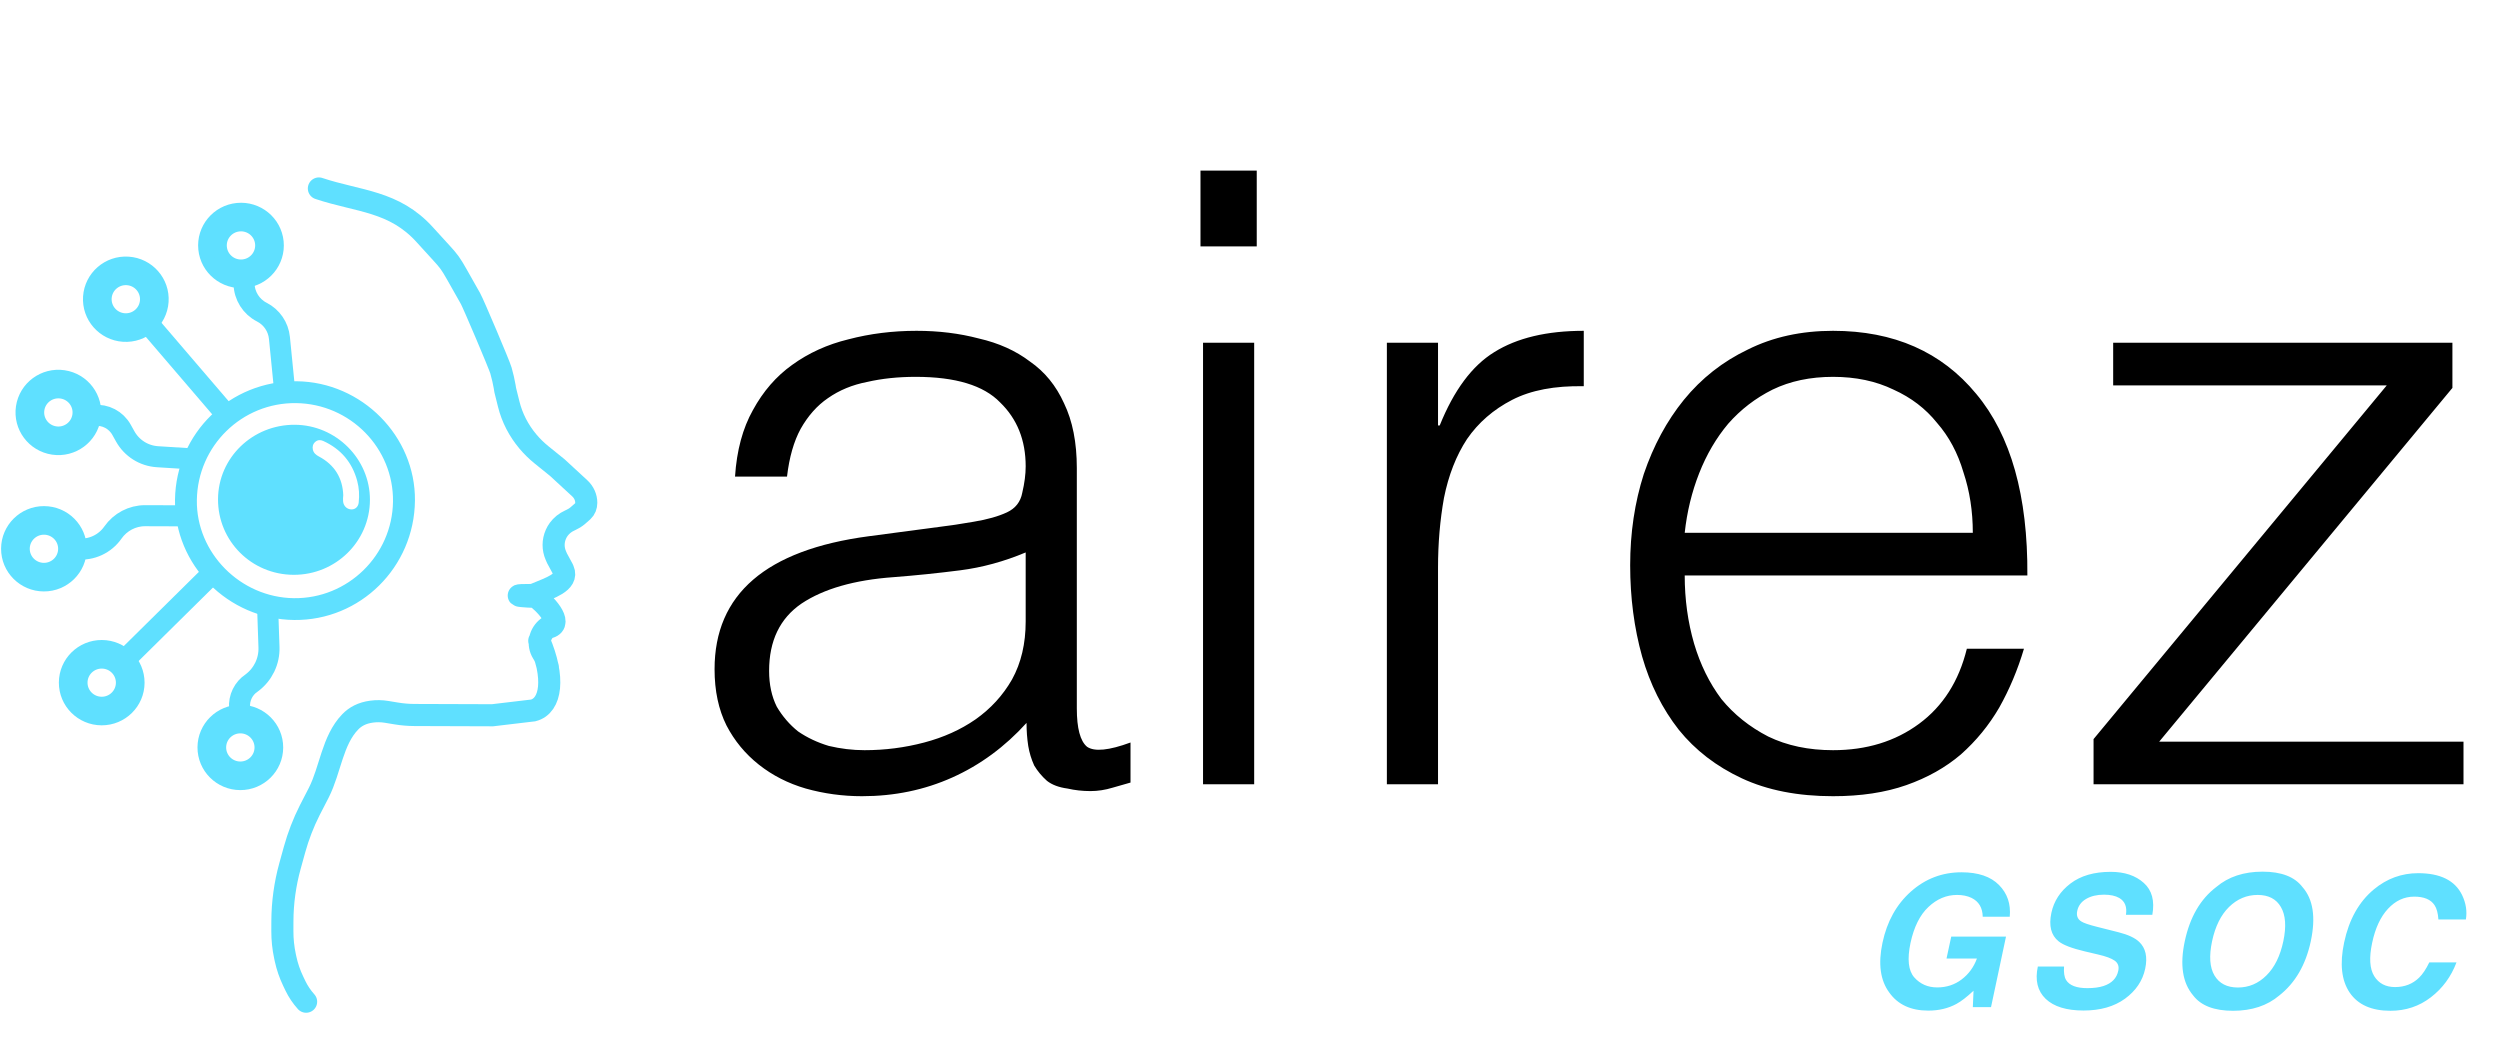 <svg width="191" height="80" viewBox="0 0 191 80" fill="none" xmlns="http://www.w3.org/2000/svg">
<path d="M78.362 42.206C76.712 42.9 75.04 43.356 73.347 43.573C71.654 43.79 69.961 43.964 68.268 44.094C65.272 44.311 62.928 44.984 61.235 46.113C59.585 47.242 58.76 48.956 58.76 51.257C58.76 52.299 58.956 53.211 59.346 53.992C59.781 54.73 60.323 55.36 60.974 55.881C61.669 56.358 62.45 56.727 63.319 56.988C64.23 57.205 65.142 57.314 66.054 57.314C67.617 57.314 69.136 57.118 70.612 56.727C72.088 56.337 73.391 55.751 74.519 54.969C75.692 54.144 76.625 53.124 77.32 51.909C78.014 50.65 78.362 49.173 78.362 47.48V42.206ZM71.784 40.252C72.522 40.165 73.391 40.035 74.389 39.861C75.431 39.688 76.278 39.449 76.929 39.145C77.58 38.841 77.971 38.342 78.101 37.647C78.275 36.909 78.362 36.236 78.362 35.629C78.362 33.631 77.71 32.003 76.408 30.744C75.149 29.442 73 28.791 69.961 28.791C68.615 28.791 67.378 28.921 66.249 29.181C65.12 29.399 64.122 29.811 63.254 30.419C62.429 30.983 61.734 31.765 61.17 32.763C60.649 33.718 60.301 34.934 60.128 36.41H56.156C56.286 34.413 56.742 32.72 57.523 31.331C58.304 29.898 59.303 28.747 60.519 27.879C61.778 26.968 63.21 26.316 64.817 25.925C66.466 25.491 68.203 25.274 70.026 25.274C71.719 25.274 73.304 25.47 74.78 25.86C76.299 26.208 77.602 26.794 78.687 27.619C79.816 28.4 80.684 29.464 81.292 30.81C81.943 32.155 82.269 33.805 82.269 35.759V54.123C82.269 55.642 82.529 56.619 83.05 57.053C83.615 57.444 84.722 57.335 86.371 56.727V59.788C86.067 59.875 85.612 60.005 85.004 60.179C84.439 60.352 83.875 60.439 83.311 60.439C82.703 60.439 82.117 60.374 81.552 60.244C80.901 60.157 80.38 59.962 79.99 59.658C79.599 59.311 79.273 58.92 79.013 58.486C78.796 58.008 78.644 57.509 78.557 56.988C78.47 56.424 78.427 55.837 78.427 55.23C76.777 57.053 74.888 58.442 72.761 59.397C70.634 60.352 68.333 60.83 65.858 60.83C64.382 60.83 62.95 60.635 61.56 60.244C60.215 59.853 59.021 59.245 57.979 58.421C56.937 57.596 56.112 56.597 55.504 55.425C54.897 54.209 54.593 52.777 54.593 51.127C54.593 45.397 58.522 42.01 66.379 40.968L71.784 40.252ZM91.912 59.918V26.186H95.819V59.918H91.912ZM91.717 18.827V13.032H96.015V18.827H91.717ZM109.865 59.918H105.957V26.186H109.865V32.503H109.995C111.08 29.811 112.469 27.944 114.163 26.902C115.899 25.817 118.178 25.274 121 25.274V29.507C118.786 29.464 116.963 29.811 115.53 30.549C114.097 31.287 112.947 32.286 112.079 33.545C111.254 34.804 110.668 36.301 110.32 38.038C110.017 39.731 109.865 41.511 109.865 43.378V59.918ZM150.723 40.708C150.723 39.058 150.484 37.517 150.007 36.084C149.573 34.608 148.9 33.349 147.988 32.307C147.12 31.222 146.013 30.375 144.667 29.768C143.321 29.116 141.78 28.791 140.043 28.791C138.307 28.791 136.766 29.116 135.42 29.768C134.117 30.419 132.989 31.287 132.034 32.373C131.122 33.458 130.384 34.717 129.819 36.149C129.255 37.582 128.886 39.102 128.712 40.708H150.723ZM128.712 43.964C128.712 45.787 128.951 47.524 129.429 49.173C129.906 50.78 130.601 52.191 131.513 53.406C132.468 54.578 133.662 55.534 135.094 56.272C136.527 56.966 138.177 57.314 140.043 57.314C142.605 57.314 144.797 56.641 146.62 55.295C148.444 53.949 149.659 52.039 150.267 49.564H154.63C154.153 51.17 153.523 52.668 152.742 54.058C151.96 55.403 150.984 56.597 149.811 57.639C148.639 58.638 147.25 59.419 145.644 59.983C144.037 60.548 142.171 60.83 140.043 60.83C137.352 60.83 135.029 60.374 133.075 59.463C131.122 58.551 129.516 57.314 128.257 55.751C126.998 54.144 126.064 52.278 125.456 50.15C124.849 47.98 124.545 45.657 124.545 43.182C124.545 40.708 124.892 38.385 125.587 36.215C126.325 34.044 127.345 32.155 128.647 30.549C129.993 28.899 131.621 27.619 133.531 26.707C135.441 25.752 137.612 25.274 140.043 25.274C144.689 25.274 148.335 26.881 150.984 30.093C153.632 33.262 154.934 37.886 154.891 43.964H128.712ZM159.948 59.918V56.467L182.35 29.442H161.446V26.186H187.364V29.637L164.963 56.662H188.211V59.918H159.948Z" fill="black"/>
<path d="M24.362 14.399C27.389 15.409 30.12 15.334 32.471 17.953C34.821 20.573 33.975 19.357 35.95 22.818V22.818C36.159 23.184 38.163 27.903 38.274 28.31C38.395 28.746 38.496 29.172 38.557 29.54L38.6 29.805L38.866 30.876C39.124 31.916 39.626 32.892 40.337 33.737C40.649 34.107 40.999 34.449 41.382 34.758L42.579 35.725L44.295 37.308C44.614 37.603 44.792 38.002 44.791 38.417C44.79 38.66 44.709 38.89 44.521 39.061C44.403 39.169 44.264 39.289 44.148 39.388C43.983 39.529 43.796 39.645 43.594 39.736L43.524 39.768C43.186 39.922 42.898 40.153 42.688 40.44C42.604 40.554 42.533 40.676 42.477 40.804L42.469 40.822C42.241 41.34 42.239 41.918 42.464 42.438L42.555 42.648L42.996 43.464L43.037 43.559V43.559C43.444 44.499 41.915 44.946 40.974 45.352L40.736 45.454M40.736 45.454V45.454C41.653 46.074 43.047 47.604 41.986 47.924V47.924C41.9 47.95 42.057 47.765 41.987 47.818L41.847 47.924C41.216 48.403 41.051 49.227 41.455 49.881L41.515 49.978C41.598 50.112 41.66 50.255 41.701 50.405L41.859 50.995M40.736 45.454C43.055 45.781 37.351 45.454 40.736 45.454ZM41.2 48.956C42.405 51.743 42.136 53.916 40.736 54.277L40.293 54.329L37.626 54.646L31.667 54.626C31.197 54.624 30.728 54.584 30.265 54.507L29.534 54.386C29.155 54.323 28.768 54.317 28.387 54.369C27.66 54.468 27.15 54.744 26.753 55.156C25.392 56.568 25.245 58.797 24.362 60.547V60.547L23.666 61.898C23.178 62.865 22.789 63.872 22.503 64.905L22.157 66.156C21.776 67.537 21.58 68.955 21.575 70.379L21.573 71.124C21.57 71.776 21.638 72.426 21.775 73.065L21.819 73.269C21.944 73.849 22.138 74.415 22.398 74.956L22.573 75.321C22.783 75.757 23.057 76.163 23.387 76.53" stroke="#5FE0FF" stroke-width="1.688" stroke-linecap="round"/>
<path d="M17.19 31.561L11.382 24.782" stroke="#5FE0FF" stroke-width="1.608" stroke-linecap="round"/>
<path d="M14.486 35.048L12.028 34.893C10.996 34.828 10.069 34.243 9.566 33.34L9.283 32.833C8.867 32.085 8.046 31.656 7.193 31.74V31.74" stroke="#5FE0FF" stroke-width="1.608" stroke-linecap="round"/>
<path d="M20.452 46.557L20.55 49.447C20.586 50.516 20.094 51.534 19.235 52.171V52.171V52.171C18.6 52.589 18.244 53.319 18.304 54.076L18.37 54.892" stroke="#5FE0FF" stroke-width="1.608" stroke-linecap="round"/>
<path d="M12.345 23.041C12.244 24.542 10.94 25.678 9.431 25.578C7.922 25.478 6.78 24.18 6.881 22.68C6.981 21.179 8.286 20.043 9.794 20.143C11.303 20.242 12.445 21.54 12.345 23.041ZM7.996 22.753C7.937 23.641 8.612 24.409 9.505 24.468C10.398 24.527 11.17 23.855 11.229 22.967C11.289 22.079 10.613 21.311 9.72 21.252C8.827 21.193 8.056 21.865 7.996 22.753Z" fill="#5FE0FF" stroke="#5FE0FF" stroke-width="1.072"/>
<path d="M21.136 18.483C21.284 19.98 20.185 21.313 18.68 21.461C17.175 21.609 15.835 20.515 15.686 19.019C15.537 17.522 16.637 16.188 18.141 16.04C19.646 15.892 20.987 16.986 21.136 18.483ZM16.799 18.909C16.887 19.795 17.68 20.442 18.57 20.355C19.461 20.267 20.111 19.478 20.023 18.592C19.935 17.706 19.142 17.059 18.251 17.147C17.361 17.234 16.71 18.023 16.799 18.909Z" fill="#5FE0FF" stroke="#5FE0FF" stroke-width="1.072"/>
<path d="M21.685 29.206L21.348 25.814C21.265 24.972 20.757 24.23 20.003 23.846V23.846C19.187 23.431 18.666 22.601 18.646 21.687L18.63 20.953" stroke="#5FE0FF" stroke-width="1.608" stroke-linecap="round"/>
<path d="M7.168 31.908C6.947 33.396 5.555 34.425 4.059 34.205C2.563 33.985 1.53 32.6 1.751 31.112C1.972 29.624 3.363 28.596 4.859 28.816C6.355 29.036 7.389 30.42 7.168 31.908ZM2.857 31.275C2.726 32.155 3.337 32.975 4.223 33.105C5.108 33.235 5.931 32.626 6.062 31.746C6.193 30.865 5.581 30.046 4.696 29.916C3.811 29.786 2.987 30.394 2.857 31.275Z" fill="#5FE0FF" stroke="#5FE0FF" stroke-width="1.072"/>
<path d="M6.095 41.936C6.09 43.44 4.86 44.655 3.348 44.65C1.836 44.645 0.614 43.421 0.619 41.917C0.625 40.413 1.855 39.198 3.367 39.203C4.879 39.208 6.101 40.432 6.095 41.936ZM1.737 41.921C1.734 42.811 2.457 43.535 3.352 43.538C4.247 43.541 4.974 42.822 4.978 41.932C4.981 41.042 4.258 40.318 3.363 40.315C2.468 40.312 1.74 41.031 1.737 41.921Z" fill="#5FE0FF" stroke="#5FE0FF" stroke-width="1.072"/>
<path d="M21.1 57.114C21.095 58.618 19.865 59.833 18.353 59.828C16.841 59.823 15.619 58.599 15.624 57.095C15.63 55.591 16.86 54.376 18.372 54.381C19.884 54.386 21.105 55.609 21.1 57.114ZM16.742 57.099C16.739 57.989 17.462 58.713 18.357 58.716C19.252 58.719 19.979 58 19.982 57.11C19.985 56.22 19.263 55.496 18.368 55.493C17.473 55.49 16.745 56.209 16.742 57.099Z" fill="#5FE0FF" stroke="#5FE0FF" stroke-width="1.072"/>
<path d="M10.509 52.165C10.504 53.669 9.274 54.884 7.762 54.879C6.25 54.874 5.028 53.65 5.033 52.146C5.038 50.642 6.269 49.426 7.781 49.432C9.293 49.437 10.514 50.66 10.509 52.165ZM6.151 52.15C6.148 53.04 6.871 53.764 7.766 53.767C8.66 53.77 9.388 53.051 9.391 52.161C9.394 51.271 8.672 50.547 7.777 50.544C6.882 50.541 6.154 51.26 6.151 52.15Z" fill="#5FE0FF" stroke="#5FE0FF" stroke-width="1.072"/>
<path d="M16.014 44.012L9.66 50.289" stroke="#5FE0FF" stroke-width="1.608" stroke-linecap="round"/>
<path d="M13.976 39.409L11.085 39.399C10.109 39.396 9.185 39.885 8.627 40.686V40.686C8.021 41.557 6.98 42.044 5.924 41.935V41.935" stroke="#5FE0FF" stroke-width="1.608" stroke-linecap="round"/>
<path d="M22.52 32.452C25.679 32.468 28.275 35.065 28.263 38.198C28.25 41.371 25.644 43.927 22.434 43.916C19.215 43.905 16.642 41.33 16.657 38.133C16.672 34.976 19.293 32.436 22.52 32.452ZM24.69 33.687C24.479 33.592 24.273 33.601 24.093 33.754C23.909 33.911 23.853 34.117 23.902 34.348C23.957 34.609 24.141 34.757 24.369 34.878C25.58 35.522 26.178 36.543 26.225 37.831C26.198 38.165 26.174 38.43 26.347 38.664C26.493 38.862 26.756 38.962 26.999 38.902C27.224 38.847 27.377 38.652 27.405 38.395C27.467 37.834 27.437 37.281 27.29 36.738C26.906 35.315 26.035 34.298 24.69 33.687Z" fill="#5FE0FF"/>
<path d="M31.434 38.247C31.385 43.187 27.377 47.151 22.481 47.099C17.566 47.048 13.568 43.012 13.638 38.175C13.711 33.246 17.722 29.343 22.663 29.396C27.494 29.448 31.482 33.471 31.434 38.245L31.434 38.247ZM30.293 38.331C30.353 34.09 26.907 30.584 22.623 30.53C18.343 30.476 14.83 33.91 14.772 38.204C14.714 42.382 18.21 45.917 22.451 45.969C26.708 46.021 30.233 42.587 30.293 38.331Z" fill="#5FE0FF" stroke="#5FE0FF" stroke-width="0.536"/>
<path d="M148.714 73.231L149.075 71.555H153.259L152.114 76.945H150.724L150.778 75.691C150.27 76.168 149.834 76.504 149.47 76.7C148.843 77.04 148.126 77.211 147.317 77.211C145.986 77.211 144.994 76.75 144.34 75.828C143.654 74.901 143.481 73.633 143.822 72.025C144.167 70.399 144.891 69.096 145.995 68.114C147.099 67.133 148.387 66.643 149.859 66.643C151.135 66.643 152.091 66.968 152.727 67.617C153.363 68.262 153.636 69.068 153.545 70.036H151.48C151.467 69.35 151.18 68.871 150.622 68.598C150.308 68.448 149.94 68.373 149.518 68.373C148.709 68.373 147.98 68.68 147.331 69.293C146.681 69.902 146.225 70.82 145.961 72.046C145.702 73.281 145.798 74.156 146.247 74.669C146.702 75.183 147.288 75.439 148.005 75.439C148.709 75.439 149.329 75.237 149.865 74.833C150.406 74.424 150.797 73.89 151.037 73.231H148.714ZM160.228 70.813L161.87 71.228C162.587 71.41 163.108 71.653 163.43 71.957C163.93 72.43 164.084 73.113 163.893 74.008C163.698 74.926 163.185 75.689 162.354 76.298C161.522 76.902 160.466 77.204 159.185 77.204C157.877 77.204 156.912 76.906 156.289 76.311C155.667 75.712 155.467 74.889 155.69 73.845H157.693C157.661 74.303 157.713 74.647 157.85 74.874C158.104 75.287 158.645 75.494 159.471 75.494C159.966 75.494 160.38 75.439 160.711 75.33C161.343 75.121 161.718 74.733 161.836 74.165C161.908 73.833 161.817 73.577 161.563 73.395C161.313 73.218 160.891 73.061 160.296 72.925L159.281 72.686C158.286 72.45 157.618 72.194 157.277 71.916C156.7 71.453 156.516 70.729 156.725 69.743C156.916 68.844 157.402 68.096 158.184 67.501C158.965 66.906 159.989 66.609 161.257 66.609C162.315 66.609 163.158 66.89 163.784 67.454C164.411 68.012 164.629 68.825 164.438 69.893H162.422C162.517 69.289 162.347 68.859 161.911 68.605C161.62 68.437 161.232 68.353 160.745 68.353C160.205 68.353 159.748 68.462 159.376 68.68C159.008 68.898 158.783 69.202 158.701 69.593C158.624 69.952 158.726 70.22 159.008 70.397C159.185 70.515 159.592 70.654 160.228 70.813ZM175.905 67.767C176.722 68.689 176.936 70.07 176.545 71.91C176.159 73.713 175.357 75.094 174.14 76.052C173.218 76.834 172.039 77.224 170.603 77.224C169.168 77.224 168.153 76.834 167.558 76.052C166.745 75.094 166.531 73.713 166.917 71.91C167.308 70.07 168.11 68.689 169.323 67.767C170.245 66.986 171.423 66.595 172.859 66.595C174.294 66.595 175.309 66.986 175.905 67.767ZM172.484 68.373C171.653 68.373 170.924 68.68 170.297 69.293C169.675 69.906 169.243 70.779 169.002 71.91C168.762 73.041 168.823 73.913 169.186 74.526C169.55 75.139 170.147 75.446 170.978 75.446C171.81 75.446 172.534 75.139 173.152 74.526C173.774 73.913 174.206 73.041 174.446 71.91C174.683 70.783 174.621 69.913 174.262 69.3C173.908 68.682 173.315 68.373 172.484 68.373ZM188.1 68.373C188.399 68.996 188.497 69.62 188.393 70.247H186.294C186.262 69.766 186.165 69.402 186.001 69.157C185.715 68.721 185.197 68.503 184.447 68.503C183.684 68.503 183.017 68.812 182.444 69.43C181.872 70.043 181.468 70.913 181.231 72.039C180.991 73.166 181.043 74.01 181.388 74.574C181.733 75.132 182.265 75.412 182.983 75.412C183.718 75.412 184.332 75.171 184.822 74.69C185.09 74.431 185.349 74.042 185.599 73.525H187.677C187.264 74.619 186.61 75.51 185.715 76.195C184.825 76.881 183.796 77.224 182.628 77.224C181.184 77.224 180.146 76.761 179.514 75.834C178.888 74.903 178.747 73.627 179.092 72.005C179.464 70.252 180.221 68.9 181.361 67.951C182.356 67.124 183.484 66.711 184.747 66.711C186.437 66.711 187.555 67.265 188.1 68.373Z" fill="#5FE0FF"/>
</svg>
